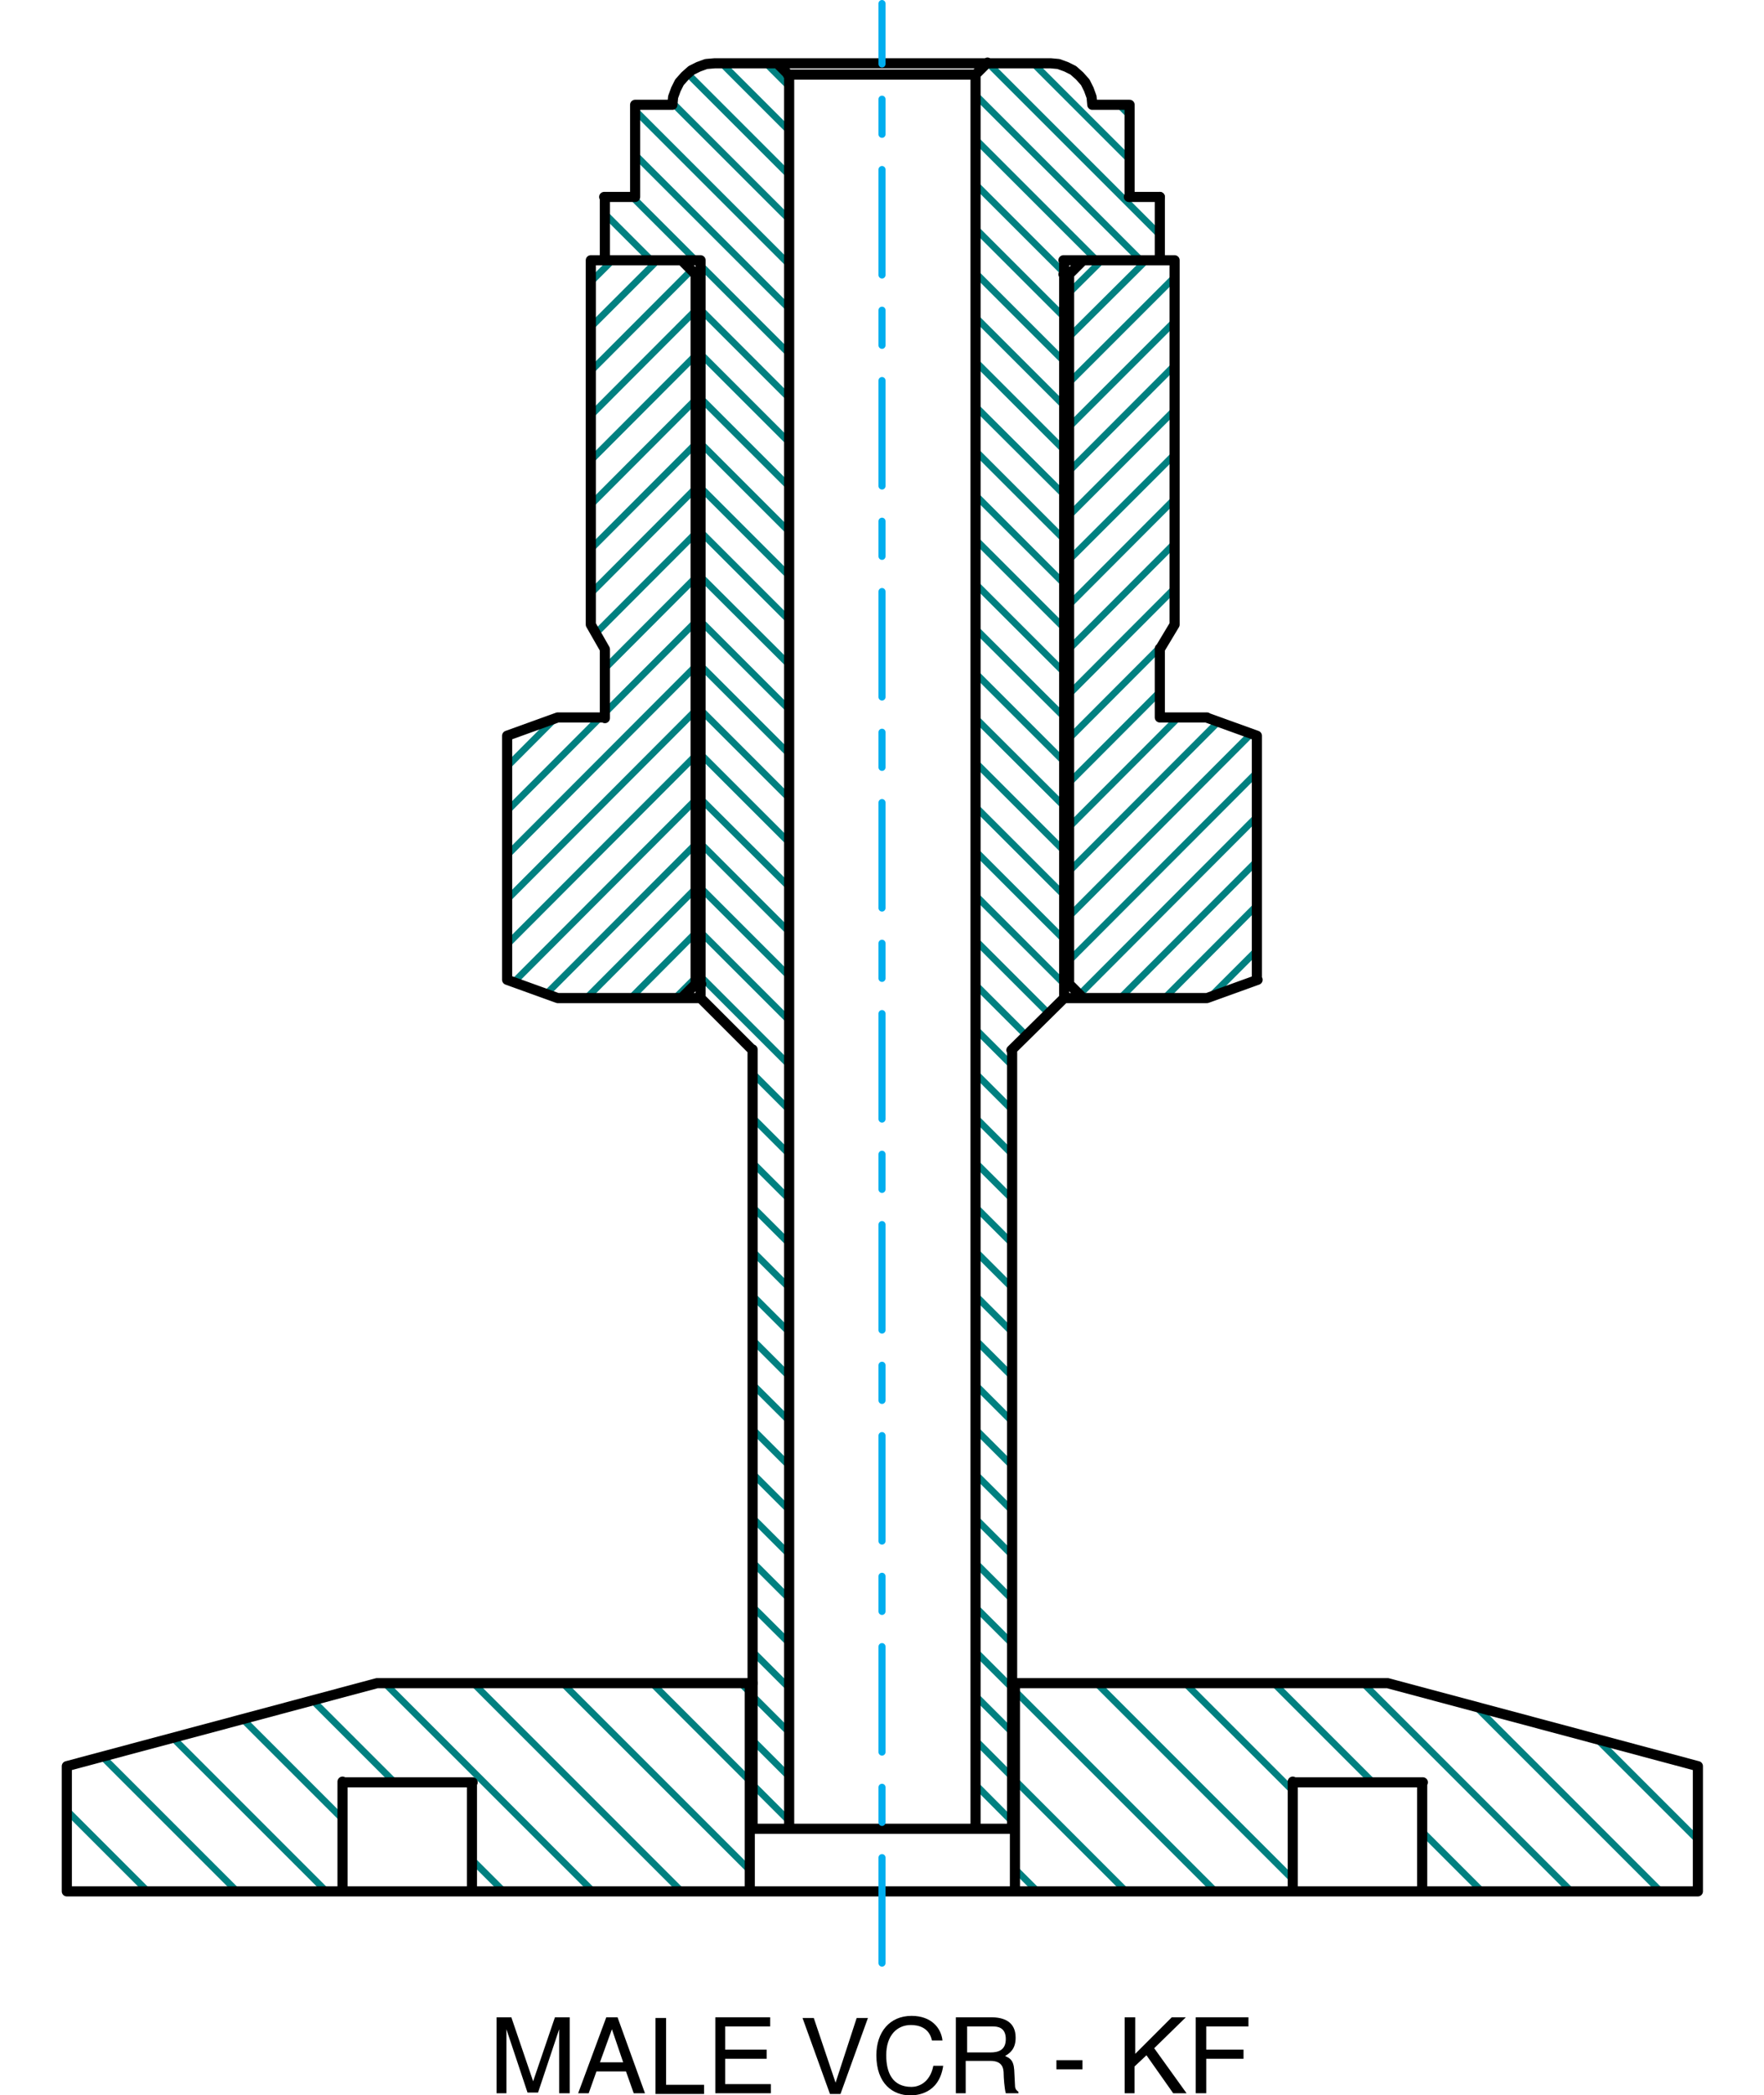 <?xml version="1.0" encoding="utf-8"?>
<!-- Generator: Adobe Illustrator 22.1.0, SVG Export Plug-In . SVG Version: 6.00 Build 0)  -->
<svg version="1.1" id="Layer_1" xmlns="http://www.w3.org/2000/svg" xmlns:xlink="http://www.w3.org/1999/xlink" x="0px" y="0px"
	 viewBox="0 0 250.8 297.9" style="enable-background:new 0 0 250.8 297.9;" xml:space="preserve">
<style type="text/css">
	
		.st0{clip-path:url(#SVGID_2_);fill:none;stroke:#008080;stroke-width:0.96;stroke-linecap:round;stroke-linejoin:round;stroke-miterlimit:10;}
	
		.st1{clip-path:url(#SVGID_4_);fill:none;stroke:#008080;stroke-width:0.96;stroke-linecap:round;stroke-linejoin:round;stroke-miterlimit:10;}
	
		.st2{clip-path:url(#SVGID_6_);fill:none;stroke:#008080;stroke-width:0.96;stroke-linecap:round;stroke-linejoin:round;stroke-miterlimit:10;}
	
		.st3{clip-path:url(#SVGID_8_);fill:none;stroke:#008080;stroke-width:0.96;stroke-linecap:round;stroke-linejoin:round;stroke-miterlimit:10;}
	
		.st4{clip-path:url(#SVGID_10_);fill:none;stroke:#008080;stroke-width:0.96;stroke-linecap:round;stroke-linejoin:round;stroke-miterlimit:10;}
	
		.st5{clip-path:url(#SVGID_12_);fill:none;stroke:#008080;stroke-width:0.96;stroke-linecap:round;stroke-linejoin:round;stroke-miterlimit:10;}
	
		.st6{clip-path:url(#SVGID_14_);fill:none;stroke:#008080;stroke-width:0.96;stroke-linecap:round;stroke-linejoin:round;stroke-miterlimit:10;}
	
		.st7{clip-path:url(#SVGID_16_);fill:none;stroke:#008080;stroke-width:0.96;stroke-linecap:round;stroke-linejoin:round;stroke-miterlimit:10;}
	
		.st8{clip-path:url(#SVGID_18_);fill:none;stroke:#008080;stroke-width:0.96;stroke-linecap:round;stroke-linejoin:round;stroke-miterlimit:10;}
	
		.st9{clip-path:url(#SVGID_20_);fill:none;stroke:#008080;stroke-width:0.96;stroke-linecap:round;stroke-linejoin:round;stroke-miterlimit:10;}
	
		.st10{clip-path:url(#SVGID_22_);fill:none;stroke:#008080;stroke-width:0.96;stroke-linecap:round;stroke-linejoin:round;stroke-miterlimit:10;}
	
		.st11{clip-path:url(#SVGID_24_);fill:none;stroke:#008080;stroke-width:0.96;stroke-linecap:round;stroke-linejoin:round;stroke-miterlimit:10;}
	
		.st12{clip-path:url(#SVGID_26_);fill:none;stroke:#008080;stroke-width:0.96;stroke-linecap:round;stroke-linejoin:round;stroke-miterlimit:10;}
	
		.st13{clip-path:url(#SVGID_28_);fill:none;stroke:#008080;stroke-width:0.96;stroke-linecap:round;stroke-linejoin:round;stroke-miterlimit:10;}
	
		.st14{clip-path:url(#SVGID_30_);fill:none;stroke:#008080;stroke-width:0.96;stroke-linecap:round;stroke-linejoin:round;stroke-miterlimit:10;}
	
		.st15{clip-path:url(#SVGID_32_);fill:none;stroke:#008080;stroke-width:0.96;stroke-linecap:round;stroke-linejoin:round;stroke-miterlimit:10;}
	
		.st16{clip-path:url(#SVGID_34_);fill:none;stroke:#008080;stroke-width:0.96;stroke-linecap:round;stroke-linejoin:round;stroke-miterlimit:10;}
	
		.st17{clip-path:url(#SVGID_36_);fill:none;stroke:#008080;stroke-width:0.96;stroke-linecap:round;stroke-linejoin:round;stroke-miterlimit:10;}
	
		.st18{clip-path:url(#SVGID_38_);fill:none;stroke:#008080;stroke-width:0.96;stroke-linecap:round;stroke-linejoin:round;stroke-miterlimit:10;}
	
		.st19{clip-path:url(#SVGID_40_);fill:none;stroke:#008080;stroke-width:0.96;stroke-linecap:round;stroke-linejoin:round;stroke-miterlimit:10;}
	
		.st20{clip-path:url(#SVGID_42_);fill:none;stroke:#008080;stroke-width:0.96;stroke-linecap:round;stroke-linejoin:round;stroke-miterlimit:10;}
	
		.st21{clip-path:url(#SVGID_44_);fill:none;stroke:#008080;stroke-width:0.96;stroke-linecap:round;stroke-linejoin:round;stroke-miterlimit:10;}
	
		.st22{clip-path:url(#SVGID_46_);fill:none;stroke:#008080;stroke-width:0.96;stroke-linecap:round;stroke-linejoin:round;stroke-miterlimit:10;}
	
		.st23{clip-path:url(#SVGID_48_);fill:none;stroke:#008080;stroke-width:0.96;stroke-linecap:round;stroke-linejoin:round;stroke-miterlimit:10;}
	
		.st24{clip-path:url(#SVGID_50_);fill:none;stroke:#008080;stroke-width:0.96;stroke-linecap:round;stroke-linejoin:round;stroke-miterlimit:10;}
	
		.st25{clip-path:url(#SVGID_52_);fill:none;stroke:#008080;stroke-width:0.96;stroke-linecap:round;stroke-linejoin:round;stroke-miterlimit:10;}
	
		.st26{clip-path:url(#SVGID_54_);fill:none;stroke:#008080;stroke-width:0.96;stroke-linecap:round;stroke-linejoin:round;stroke-miterlimit:10;}
	
		.st27{clip-path:url(#SVGID_56_);fill:none;stroke:#008080;stroke-width:0.96;stroke-linecap:round;stroke-linejoin:round;stroke-miterlimit:10;}
	
		.st28{clip-path:url(#SVGID_58_);fill:none;stroke:#008080;stroke-width:0.96;stroke-linecap:round;stroke-linejoin:round;stroke-miterlimit:10;}
	
		.st29{clip-path:url(#SVGID_60_);fill:none;stroke:#008080;stroke-width:0.96;stroke-linecap:round;stroke-linejoin:round;stroke-miterlimit:10;}
	
		.st30{clip-path:url(#SVGID_62_);fill:none;stroke:#008080;stroke-width:0.96;stroke-linecap:round;stroke-linejoin:round;stroke-miterlimit:10;}
	
		.st31{clip-path:url(#SVGID_64_);fill:none;stroke:#008080;stroke-width:0.96;stroke-linecap:round;stroke-linejoin:round;stroke-miterlimit:10;}
	
		.st32{clip-path:url(#SVGID_66_);fill:none;stroke:#008080;stroke-width:0.96;stroke-linecap:round;stroke-linejoin:round;stroke-miterlimit:10;}
	
		.st33{clip-path:url(#SVGID_68_);fill:none;stroke:#008080;stroke-width:0.96;stroke-linecap:round;stroke-linejoin:round;stroke-miterlimit:10;}
	
		.st34{clip-path:url(#SVGID_70_);fill:none;stroke:#008080;stroke-width:0.96;stroke-linecap:round;stroke-linejoin:round;stroke-miterlimit:10;}
	
		.st35{clip-path:url(#SVGID_72_);fill:none;stroke:#008080;stroke-width:0.96;stroke-linecap:round;stroke-linejoin:round;stroke-miterlimit:10;}
	
		.st36{clip-path:url(#SVGID_74_);fill:none;stroke:#008080;stroke-width:0.96;stroke-linecap:round;stroke-linejoin:round;stroke-miterlimit:10;}
	
		.st37{clip-path:url(#SVGID_76_);fill:none;stroke:#008080;stroke-width:0.96;stroke-linecap:round;stroke-linejoin:round;stroke-miterlimit:10;}
	
		.st38{clip-path:url(#SVGID_78_);fill:none;stroke:#008080;stroke-width:0.96;stroke-linecap:round;stroke-linejoin:round;stroke-miterlimit:10;}
	
		.st39{clip-path:url(#SVGID_80_);fill:none;stroke:#008080;stroke-width:0.96;stroke-linecap:round;stroke-linejoin:round;stroke-miterlimit:10;}
	
		.st40{clip-path:url(#SVGID_82_);fill:none;stroke:#008080;stroke-width:0.96;stroke-linecap:round;stroke-linejoin:round;stroke-miterlimit:10;}
	
		.st41{clip-path:url(#SVGID_84_);fill:none;stroke:#008080;stroke-width:0.96;stroke-linecap:round;stroke-linejoin:round;stroke-miterlimit:10;}
	
		.st42{clip-path:url(#SVGID_86_);fill:none;stroke:#008080;stroke-width:0.96;stroke-linecap:round;stroke-linejoin:round;stroke-miterlimit:10;}
	
		.st43{clip-path:url(#SVGID_88_);fill:none;stroke:#008080;stroke-width:0.96;stroke-linecap:round;stroke-linejoin:round;stroke-miterlimit:10;}
	
		.st44{clip-path:url(#SVGID_90_);fill:none;stroke:#008080;stroke-width:0.96;stroke-linecap:round;stroke-linejoin:round;stroke-miterlimit:10;}
	
		.st45{clip-path:url(#SVGID_92_);fill:none;stroke:#008080;stroke-width:0.96;stroke-linecap:round;stroke-linejoin:round;stroke-miterlimit:10;}
	
		.st46{clip-path:url(#SVGID_94_);fill:none;stroke:#008080;stroke-width:0.96;stroke-linecap:round;stroke-linejoin:round;stroke-miterlimit:10;}
	
		.st47{clip-path:url(#SVGID_96_);fill:none;stroke:#008080;stroke-width:0.96;stroke-linecap:round;stroke-linejoin:round;stroke-miterlimit:10;}
	
		.st48{clip-path:url(#SVGID_98_);fill:none;stroke:#008080;stroke-width:0.96;stroke-linecap:round;stroke-linejoin:round;stroke-miterlimit:10;}
	
		.st49{clip-path:url(#SVGID_100_);fill:none;stroke:#008080;stroke-width:0.96;stroke-linecap:round;stroke-linejoin:round;stroke-miterlimit:10;}
	
		.st50{clip-path:url(#SVGID_102_);fill:none;stroke:#008080;stroke-width:0.96;stroke-linecap:round;stroke-linejoin:round;stroke-miterlimit:10;}
	
		.st51{clip-path:url(#SVGID_104_);fill:none;stroke:#008080;stroke-width:0.96;stroke-linecap:round;stroke-linejoin:round;stroke-miterlimit:10;}
	
		.st52{clip-path:url(#SVGID_106_);fill:none;stroke:#008080;stroke-width:0.96;stroke-linecap:round;stroke-linejoin:round;stroke-miterlimit:10;}
	
		.st53{clip-path:url(#SVGID_108_);fill:none;stroke:#008080;stroke-width:0.96;stroke-linecap:round;stroke-linejoin:round;stroke-miterlimit:10;}
	
		.st54{clip-path:url(#SVGID_110_);fill:none;stroke:#008080;stroke-width:0.96;stroke-linecap:round;stroke-linejoin:round;stroke-miterlimit:10;}
	
		.st55{clip-path:url(#SVGID_112_);fill:none;stroke:#008080;stroke-width:0.96;stroke-linecap:round;stroke-linejoin:round;stroke-miterlimit:10;}
	
		.st56{clip-path:url(#SVGID_114_);fill:none;stroke:#008080;stroke-width:0.96;stroke-linecap:round;stroke-linejoin:round;stroke-miterlimit:10;}
	
		.st57{clip-path:url(#SVGID_116_);fill:none;stroke:#008080;stroke-width:0.96;stroke-linecap:round;stroke-linejoin:round;stroke-miterlimit:10;}
	
		.st58{clip-path:url(#SVGID_118_);fill:none;stroke:#008080;stroke-width:0.96;stroke-linecap:round;stroke-linejoin:round;stroke-miterlimit:10;}
	
		.st59{clip-path:url(#SVGID_120_);fill:none;stroke:#008080;stroke-width:0.96;stroke-linecap:round;stroke-linejoin:round;stroke-miterlimit:10;}
	
		.st60{clip-path:url(#SVGID_122_);fill:none;stroke:#008080;stroke-width:0.96;stroke-linecap:round;stroke-linejoin:round;stroke-miterlimit:10;}
	
		.st61{clip-path:url(#SVGID_124_);fill:none;stroke:#008080;stroke-width:0.96;stroke-linecap:round;stroke-linejoin:round;stroke-miterlimit:10;}
	
		.st62{clip-path:url(#SVGID_126_);fill:none;stroke:#008080;stroke-width:0.96;stroke-linecap:round;stroke-linejoin:round;stroke-miterlimit:10;}
	
		.st63{clip-path:url(#SVGID_128_);fill:none;stroke:#008080;stroke-width:0.96;stroke-linecap:round;stroke-linejoin:round;stroke-miterlimit:10;}
	
		.st64{clip-path:url(#SVGID_130_);fill:none;stroke:#008080;stroke-width:0.96;stroke-linecap:round;stroke-linejoin:round;stroke-miterlimit:10;}
	
		.st65{clip-path:url(#SVGID_132_);fill:none;stroke:#008080;stroke-width:0.96;stroke-linecap:round;stroke-linejoin:round;stroke-miterlimit:10;}
	
		.st66{clip-path:url(#SVGID_134_);fill:none;stroke:#008080;stroke-width:0.96;stroke-linecap:round;stroke-linejoin:round;stroke-miterlimit:10;}
	
		.st67{clip-path:url(#SVGID_136_);fill:none;stroke:#008080;stroke-width:0.96;stroke-linecap:round;stroke-linejoin:round;stroke-miterlimit:10;}
	.st68{fill:none;stroke:#000000;stroke-width:1.44;stroke-linecap:round;stroke-linejoin:round;stroke-miterlimit:10;}
	.st69{fill:none;stroke:#00AEEF;stroke-linecap:round;stroke-linejoin:round;stroke-miterlimit:10;stroke-dasharray:15,5,5,5;}
</style>
<g>
	<defs>
		<polyline id="SVGID_1_" points="84,37 84,88.9 84,88.9 84.1,88.9 84.1,89 84.1,89 84.1,89.2 84.2,89.2 84.2,89.2 84.2,89.3 
			84.3,89.3 84.3,89.5 84.4,89.5 84.4,89.5 84.4,89.6 84.5,89.6 84.5,89.8 84.5,89.8 84.5,89.9 84.6,89.9 84.7,89.9 84.7,90.1 
			84.7,90.1 84.7,90.2 84.8,90.2 84.8,90.2 84.8,90.4 84.9,90.4 84.9,90.5 85,90.5 85,90.6 85,90.6 85.1,90.6 85.1,90.8 85.1,90.8 
			85.1,90.9 85.2,90.9 85.3,90.9 85.3,91.1 85.3,91.1 85.3,91.2 85.4,91.2 85.4,91.2 85.4,91.4 85.5,91.4 85.5,91.5 85.6,91.5 
			85.6,91.6 85.6,91.6 85.7,91.7 85.7,91.8 85.7,91.8 85.7,91.9 85.8,91.9 85.9,92 85.9,92.1 85.9,92.1 85.9,92.2 86,92.2 86,102 
			79.3,102 79.2,102.1 78.6,102.3 78.5,102.3 77.8,102.6 77.7,102.6 77,102.9 76.9,102.9 76.1,103.2 76,103.2 75.5,103.4 
			75.4,103.5 74.6,103.7 74.5,103.8 73.8,104 73.7,104.1 73,104.3 72.9,104.4 72.1,104.6 72.1,139.4 72.3,139.4 72.9,139.5 
			73,139.6 73.7,139.8 73.8,139.9 74.5,140.1 74.6,140.2 75.4,140.4 75.5,140.5 76,140.7 76.1,140.7 76.9,141 77,141 77.7,141.3 
			77.8,141.3 78.5,141.6 78.6,141.6 79.2,141.8 96.9,141.9 96.9,141.8 98.8,140 98.9,39 96.9,37 		"/>
	</defs>
	<clipPath id="SVGID_2_">
		<use xlink:href="#SVGID_1_"  style="overflow:visible;"/>
	</clipPath>
	<path class="st0" d="M85.3,32.5L67.6,50.2 M91.6,32.5l-24.1,24 M98,32.5L67.6,62.9 M67.6,69.2l35.7-35.8"/>
</g>
<g>
	<defs>
		<rect id="SVGID_3_" x="84" y="39.4" width="14.9" height="36.4"/>
	</defs>
	<clipPath id="SVGID_4_">
		<use xlink:href="#SVGID_3_"  style="overflow:visible;"/>
	</clipPath>
	<line class="st1" x1="67.6" y1="75.5" x2="103.3" y2="39.7"/>
</g>
<g>
	<defs>
		<rect id="SVGID_5_" x="84" y="45.8" width="14.9" height="36.4"/>
	</defs>
	<clipPath id="SVGID_6_">
		<use xlink:href="#SVGID_5_"  style="overflow:visible;"/>
	</clipPath>
	<line class="st2" x1="67.6" y1="81.9" x2="103.3" y2="46.1"/>
</g>
<g>
	<defs>
		<rect id="SVGID_7_" x="84" y="52.1" width="14.9" height="36.4"/>
	</defs>
	<clipPath id="SVGID_8_">
		<use xlink:href="#SVGID_7_"  style="overflow:visible;"/>
	</clipPath>
	<line class="st3" x1="67.6" y1="88.2" x2="103.3" y2="52.4"/>
</g>
<g>
	<defs>
		<polyline id="SVGID_9_" points="84,37 84,88.9 84,88.9 84.1,88.9 84.1,89 84.1,89 84.1,89.2 84.2,89.2 84.2,89.2 84.2,89.3 
			84.3,89.3 84.3,89.5 84.4,89.5 84.4,89.5 84.4,89.6 84.5,89.6 84.5,89.8 84.5,89.8 84.5,89.9 84.6,89.9 84.7,89.9 84.7,90.1 
			84.7,90.1 84.7,90.2 84.8,90.2 84.8,90.2 84.8,90.4 84.9,90.4 84.9,90.5 85,90.5 85,90.6 85,90.6 85.1,90.6 85.1,90.8 85.1,90.8 
			85.1,90.9 85.2,90.9 85.3,90.9 85.3,91.1 85.3,91.1 85.3,91.2 85.4,91.2 85.4,91.2 85.4,91.4 85.5,91.4 85.5,91.5 85.6,91.5 
			85.6,91.6 85.6,91.6 85.7,91.7 85.7,91.8 85.7,91.8 85.7,91.9 85.8,91.9 85.9,92 85.9,92.1 85.9,92.1 85.9,92.2 86,92.2 86,102 
			79.3,102 79.2,102.1 78.6,102.3 78.5,102.3 77.8,102.6 77.7,102.6 77,102.9 76.9,102.9 76.1,103.2 76,103.2 75.5,103.4 
			75.4,103.5 74.6,103.7 74.5,103.8 73.8,104 73.7,104.1 73,104.3 72.9,104.4 72.1,104.6 72.1,139.4 72.3,139.4 72.9,139.5 
			73,139.6 73.7,139.8 73.8,139.9 74.5,140.1 74.6,140.2 75.4,140.4 75.5,140.5 76,140.7 76.1,140.7 76.9,141 77,141 77.7,141.3 
			77.8,141.3 78.5,141.6 78.6,141.6 79.2,141.8 96.9,141.9 96.9,141.8 98.8,140 98.9,39 96.9,37 		"/>
	</defs>
	<clipPath id="SVGID_10_">
		<use xlink:href="#SVGID_9_"  style="overflow:visible;"/>
	</clipPath>
	<path class="st4" d="M67.6,94.5l35.7-35.8 M67.6,100.8l35.7-35.8 M67.6,107.2l35.7-35.8 M67.6,113.5l35.7-35.8 M67.6,119.8
		L103.3,84 M67.6,126.1l35.7-35.8 M67.6,132.4l35.7-35.8 M67.6,138.8l35.7-35.8 M67.6,145.1l35.7-35.8 M72.7,146.3l30.6-30.7
		 M79,146.3l24.3-24.4 M85.3,146.3l18-18.1 M91.6,146.3l11.7-11.7 M98,146.3l5.3-5.4"/>
</g>
<g>
	<defs>
		<polyline id="SVGID_11_" points="154,37 152,39 152,140 152.1,140 153.9,141.8 171.8,141.9 171.8,141.8 172.3,141.6 172.4,141.6 
			173.1,141.3 173.3,141.3 174,141 174.1,141 174.8,140.7 174.9,140.7 175.5,140.5 175.6,140.4 176.3,140.2 176.4,140.1 
			177.1,139.9 177.3,139.8 178,139.6 178.1,139.5 178.6,139.4 178.7,139.4 178.7,104.6 178.6,104.5 178.1,104.4 178,104.3 
			177.3,104.1 177.1,104 176.4,103.8 176.3,103.7 175.6,103.5 175.5,103.4 174.9,103.2 174.8,103.2 174.1,102.9 174,102.9 
			173.3,102.6 173.1,102.6 172.4,102.3 172.3,102.3 171.6,102 164.9,102 164.9,92.3 165,92.2 165,92.1 165.1,92 165.2,91.8 
			165.3,91.7 165.4,91.5 165.5,91.4 165.6,91.2 165.6,91.1 165.8,90.9 165.8,90.8 165.9,90.6 166,90.5 166.1,90.3 166.2,90.2 
			166.3,90 166.3,89.9 166.5,89.7 166.5,89.6 166.6,89.4 166.7,89.3 166.8,89.1 166.9,89 166.9,88.9 167,37 		"/>
	</defs>
	<clipPath id="SVGID_12_">
		<use xlink:href="#SVGID_11_"  style="overflow:visible;"/>
	</clipPath>
	<path class="st5" d="M154.9,32.5l-7.5,7.4 M161.2,32.5l-13.8,13.7 M167.5,32.5l-20.1,20 M173.9,32.5l-26.4,26.4 M180.2,32.5
		l-32.7,32.7 M147.5,71.5l35.7-35.8"/>
</g>
<g>
	<defs>
		<rect id="SVGID_13_" x="152" y="41.8" width="15" height="36.4"/>
	</defs>
	<clipPath id="SVGID_14_">
		<use xlink:href="#SVGID_13_"  style="overflow:visible;"/>
	</clipPath>
	<line class="st6" x1="147.5" y1="77.8" x2="183.2" y2="42.1"/>
</g>
<g>
	<defs>
		<rect id="SVGID_15_" x="152" y="48.1" width="15" height="36.4"/>
	</defs>
	<clipPath id="SVGID_16_">
		<use xlink:href="#SVGID_15_"  style="overflow:visible;"/>
	</clipPath>
	<line class="st7" x1="147.5" y1="84.1" x2="183.2" y2="48.4"/>
</g>
<g>
	<defs>
		<polyline id="SVGID_17_" points="154,37 152,39 152,140 152.1,140 153.9,141.8 171.8,141.9 171.8,141.8 172.3,141.6 172.4,141.6 
			173.1,141.3 173.3,141.3 174,141 174.1,141 174.8,140.7 174.9,140.7 175.5,140.5 175.6,140.4 176.3,140.2 176.4,140.1 
			177.1,139.9 177.3,139.8 178,139.6 178.1,139.5 178.6,139.4 178.7,139.4 178.7,104.6 178.6,104.5 178.1,104.4 178,104.3 
			177.3,104.1 177.1,104 176.4,103.8 176.3,103.7 175.6,103.5 175.5,103.4 174.9,103.2 174.8,103.2 174.1,102.9 174,102.9 
			173.3,102.6 173.1,102.6 172.4,102.3 172.3,102.3 171.6,102 164.9,102 164.9,92.3 165,92.2 165,92.1 165.1,92 165.2,91.8 
			165.3,91.7 165.4,91.5 165.5,91.4 165.6,91.2 165.6,91.1 165.8,90.9 165.8,90.8 165.9,90.6 166,90.5 166.1,90.3 166.2,90.2 
			166.3,90 166.3,89.9 166.5,89.7 166.5,89.6 166.6,89.4 166.7,89.3 166.8,89.1 166.9,89 166.9,88.9 167,37 		"/>
	</defs>
	<clipPath id="SVGID_18_">
		<use xlink:href="#SVGID_17_"  style="overflow:visible;"/>
	</clipPath>
	<path class="st8" d="M147.5,90.5l35.7-35.8 M147.5,96.8l35.7-35.8 M147.5,103.2l35.7-35.8 M147.5,109.5l35.7-35.8 M147.5,115.8
		L183.2,80 M147.5,122.1l35.7-35.8 M147.5,128.4l35.7-35.8 M147.5,134.8L183.2,99 M147.5,141.1l35.7-35.8 M148.6,146.3l34.6-34.7
		 M154.9,146.3l28.3-28.4 M161.2,146.3l22-22.1 M167.5,146.3l15.7-15.7 M173.9,146.3l9.4-9.4"/>
</g>
<g>
	<defs>
		<polyline id="SVGID_19_" points="101.6,9 100.4,9.1 99.5,9.4 99.3,9.4 99.2,9.5 98.3,10 97.9,10.3 97.8,10.4 97.5,10.7 97.4,10.8 
			97.3,10.9 97,11.2 96.9,11.3 96.6,11.6 96.1,12.6 96.1,12.7 96,12.9 95.7,13.8 95.6,14.4 95.6,14.9 90.3,14.9 90.3,28 86,28 
			86,37 99.6,37 99.6,141.9 99.7,141.9 107,149.3 107,260 112.2,260 112.2,10.6 110.5,9 		"/>
	</defs>
	<clipPath id="SVGID_20_">
		<use xlink:href="#SVGID_19_"  style="overflow:visible;"/>
	</clipPath>
	<path class="st9" d="M110.7,4.4l6,6 M104.3,4.4l12.3,12.3 M98,4.4L116.6,23 M91.7,4.4l24.9,24.9 M85.4,4.4l31.2,31.2 M81.4,6.8
		L116.6,42 M81.4,13.1l35.2,35.2 M81.4,19.5l35.2,35.2 M81.4,25.8L116.6,61 M81.4,32.1l35.2,35.2"/>
</g>
<g>
	<defs>
		<rect id="SVGID_21_" x="99.6" y="38.1" width="12.5" height="35.8"/>
	</defs>
	<clipPath id="SVGID_22_">
		<use xlink:href="#SVGID_21_"  style="overflow:visible;"/>
	</clipPath>
	<line class="st10" x1="81.4" y1="38.4" x2="116.6" y2="73.6"/>
</g>
<g>
	<defs>
		<rect id="SVGID_23_" x="99.6" y="44.5" width="12.5" height="35.8"/>
	</defs>
	<clipPath id="SVGID_24_">
		<use xlink:href="#SVGID_23_"  style="overflow:visible;"/>
	</clipPath>
	<line class="st11" x1="81.4" y1="44.8" x2="116.6" y2="80"/>
</g>
<g>
	<defs>
		<rect id="SVGID_25_" x="99.6" y="50.8" width="12.5" height="35.8"/>
	</defs>
	<clipPath id="SVGID_26_">
		<use xlink:href="#SVGID_25_"  style="overflow:visible;"/>
	</clipPath>
	<line class="st12" x1="81.4" y1="51.1" x2="116.6" y2="86.3"/>
</g>
<g>
	<defs>
		<rect id="SVGID_27_" x="99.6" y="57.1" width="12.5" height="35.8"/>
	</defs>
	<clipPath id="SVGID_28_">
		<use xlink:href="#SVGID_27_"  style="overflow:visible;"/>
	</clipPath>
	<line class="st13" x1="81.4" y1="57.4" x2="116.6" y2="92.6"/>
</g>
<g>
	<defs>
		<rect id="SVGID_29_" x="99.6" y="63.5" width="12.5" height="35.8"/>
	</defs>
	<clipPath id="SVGID_30_">
		<use xlink:href="#SVGID_29_"  style="overflow:visible;"/>
	</clipPath>
	<line class="st14" x1="81.4" y1="63.8" x2="116.6" y2="98.9"/>
</g>
<g>
	<defs>
		<rect id="SVGID_31_" x="99.6" y="69.8" width="12.5" height="35.8"/>
	</defs>
	<clipPath id="SVGID_32_">
		<use xlink:href="#SVGID_31_"  style="overflow:visible;"/>
	</clipPath>
	<line class="st15" x1="81.4" y1="70.1" x2="116.6" y2="105.3"/>
</g>
<g>
	<defs>
		<rect id="SVGID_33_" x="99.6" y="76.1" width="12.5" height="35.8"/>
	</defs>
	<clipPath id="SVGID_34_">
		<use xlink:href="#SVGID_33_"  style="overflow:visible;"/>
	</clipPath>
	<line class="st16" x1="81.4" y1="76.4" x2="116.6" y2="111.6"/>
</g>
<g>
	<defs>
		<rect id="SVGID_35_" x="99.6" y="82.4" width="12.5" height="35.8"/>
	</defs>
	<clipPath id="SVGID_36_">
		<use xlink:href="#SVGID_35_"  style="overflow:visible;"/>
	</clipPath>
	<line class="st17" x1="81.4" y1="82.7" x2="116.6" y2="117.9"/>
</g>
<g>
	<defs>
		<rect id="SVGID_37_" x="99.6" y="88.7" width="12.5" height="35.8"/>
	</defs>
	<clipPath id="SVGID_38_">
		<use xlink:href="#SVGID_37_"  style="overflow:visible;"/>
	</clipPath>
	<line class="st18" x1="81.4" y1="89" x2="116.6" y2="124.2"/>
</g>
<g>
	<defs>
		<rect id="SVGID_39_" x="99.6" y="95.1" width="12.5" height="35.8"/>
	</defs>
	<clipPath id="SVGID_40_">
		<use xlink:href="#SVGID_39_"  style="overflow:visible;"/>
	</clipPath>
	<line class="st19" x1="81.4" y1="95.4" x2="116.6" y2="130.5"/>
</g>
<g>
	<defs>
		<rect id="SVGID_41_" x="99.6" y="101.4" width="12.5" height="35.8"/>
	</defs>
	<clipPath id="SVGID_42_">
		<use xlink:href="#SVGID_41_"  style="overflow:visible;"/>
	</clipPath>
	<line class="st20" x1="81.4" y1="101.7" x2="116.6" y2="136.9"/>
</g>
<g>
	<defs>
		<polyline id="SVGID_43_" points="101.6,9 100.4,9.1 99.5,9.4 99.3,9.4 99.2,9.5 98.3,10 97.9,10.3 97.8,10.4 97.5,10.7 97.4,10.8 
			97.3,10.9 97,11.2 96.9,11.3 96.6,11.6 96.1,12.6 96.1,12.7 96,12.9 95.7,13.8 95.6,14.4 95.6,14.9 90.3,14.9 90.3,28 86,28 
			86,37 99.6,37 99.6,141.9 99.7,141.9 107,149.3 107,260 112.2,260 112.2,10.6 110.5,9 		"/>
	</defs>
	<clipPath id="SVGID_44_">
		<use xlink:href="#SVGID_43_"  style="overflow:visible;"/>
	</clipPath>
	<path class="st21" d="M81.4,108l35.2,35.2 M81.4,114.3l35.2,35.2 M81.4,120.6l35.2,35.2 M81.4,127l35.2,35.2 M81.4,133.3l35.2,35.2
		 M81.4,139.7l35.2,35.2 M81.4,146l35.2,35.2"/>
</g>
<g>
	<defs>
		<rect id="SVGID_45_" x="107" y="152" width="5.1" height="35.8"/>
	</defs>
	<clipPath id="SVGID_46_">
		<use xlink:href="#SVGID_45_"  style="overflow:visible;"/>
	</clipPath>
	<line class="st22" x1="81.4" y1="152.3" x2="116.6" y2="187.5"/>
</g>
<g>
	<defs>
		<rect id="SVGID_47_" x="107" y="158.3" width="5.1" height="35.8"/>
	</defs>
	<clipPath id="SVGID_48_">
		<use xlink:href="#SVGID_47_"  style="overflow:visible;"/>
	</clipPath>
	<line class="st23" x1="81.4" y1="158.6" x2="116.6" y2="193.8"/>
</g>
<g>
	<defs>
		<rect id="SVGID_49_" x="107" y="164.6" width="5.1" height="35.8"/>
	</defs>
	<clipPath id="SVGID_50_">
		<use xlink:href="#SVGID_49_"  style="overflow:visible;"/>
	</clipPath>
	<line class="st24" x1="81.4" y1="164.9" x2="116.6" y2="200.1"/>
</g>
<g>
	<defs>
		<rect id="SVGID_51_" x="107" y="171" width="5.1" height="35.8"/>
	</defs>
	<clipPath id="SVGID_52_">
		<use xlink:href="#SVGID_51_"  style="overflow:visible;"/>
	</clipPath>
	<line class="st25" x1="81.4" y1="171.3" x2="116.6" y2="206.4"/>
</g>
<g>
	<defs>
		<rect id="SVGID_53_" x="107" y="177.3" width="5.1" height="35.8"/>
	</defs>
	<clipPath id="SVGID_54_">
		<use xlink:href="#SVGID_53_"  style="overflow:visible;"/>
	</clipPath>
	<line class="st26" x1="81.4" y1="177.6" x2="116.6" y2="212.8"/>
</g>
<g>
	<defs>
		<rect id="SVGID_55_" x="107" y="183.6" width="5.1" height="35.8"/>
	</defs>
	<clipPath id="SVGID_56_">
		<use xlink:href="#SVGID_55_"  style="overflow:visible;"/>
	</clipPath>
	<line class="st27" x1="81.4" y1="183.9" x2="116.6" y2="219.1"/>
</g>
<g>
	<defs>
		<rect id="SVGID_57_" x="107" y="189.9" width="5.1" height="35.8"/>
	</defs>
	<clipPath id="SVGID_58_">
		<use xlink:href="#SVGID_57_"  style="overflow:visible;"/>
	</clipPath>
	<line class="st28" x1="81.4" y1="190.2" x2="116.6" y2="225.4"/>
</g>
<g>
	<defs>
		<rect id="SVGID_59_" x="107" y="196.2" width="5.1" height="35.8"/>
	</defs>
	<clipPath id="SVGID_60_">
		<use xlink:href="#SVGID_59_"  style="overflow:visible;"/>
	</clipPath>
	<line class="st29" x1="81.4" y1="196.5" x2="116.6" y2="231.7"/>
</g>
<g>
	<defs>
		<rect id="SVGID_61_" x="107" y="202.6" width="5.1" height="35.8"/>
	</defs>
	<clipPath id="SVGID_62_">
		<use xlink:href="#SVGID_61_"  style="overflow:visible;"/>
	</clipPath>
	<line class="st30" x1="81.4" y1="202.9" x2="116.6" y2="238"/>
</g>
<g>
	<defs>
		<rect id="SVGID_63_" x="107" y="208.9" width="5.1" height="35.8"/>
	</defs>
	<clipPath id="SVGID_64_">
		<use xlink:href="#SVGID_63_"  style="overflow:visible;"/>
	</clipPath>
	<line class="st31" x1="81.4" y1="209.2" x2="116.6" y2="244.4"/>
</g>
<g>
	<defs>
		<rect id="SVGID_65_" x="107" y="215.2" width="5.1" height="35.8"/>
	</defs>
	<clipPath id="SVGID_66_">
		<use xlink:href="#SVGID_65_"  style="overflow:visible;"/>
	</clipPath>
	<line class="st32" x1="81.4" y1="215.5" x2="116.6" y2="250.7"/>
</g>
<g>
	<defs>
		<rect id="SVGID_67_" x="107" y="221.5" width="5.1" height="35.8"/>
	</defs>
	<clipPath id="SVGID_68_">
		<use xlink:href="#SVGID_67_"  style="overflow:visible;"/>
	</clipPath>
	<line class="st33" x1="81.4" y1="221.8" x2="116.6" y2="257"/>
</g>
<g>
	<defs>
		<rect id="SVGID_69_" x="107" y="227.8" width="5.1" height="32.2"/>
	</defs>
	<clipPath id="SVGID_70_">
		<use xlink:href="#SVGID_69_"  style="overflow:visible;"/>
	</clipPath>
	<line class="st34" x1="81.4" y1="228.1" x2="116.6" y2="263.3"/>
</g>
<g>
	<defs>
		<rect id="SVGID_71_" x="107" y="234.2" width="4.8" height="25.9"/>
	</defs>
	<clipPath id="SVGID_72_">
		<use xlink:href="#SVGID_71_"  style="overflow:visible;"/>
	</clipPath>
	<line class="st35" x1="111.4" y1="264.5" x2="81.4" y2="234.5"/>
</g>
<g>
	<defs>
		<polyline id="SVGID_73_" points="140.4,9 138.7,10.6 138.7,260 143.9,260 143.9,149.3 151.3,141.9 151.3,37 164.9,37 164.9,28 
			160.6,28 160.6,14.9 155.3,14.9 155.3,14.4 155.3,14.4 155.3,13.9 155.2,13.9 155.2,13.6 155.1,13.6 155.1,13.4 155.1,13.4 
			155.1,13.3 155,13.3 155,13.1 155,13.1 155,12.9 154.9,12.9 154.9,12.7 154.8,12.7 154.8,12.6 154.8,12.6 154.8,12.5 154.7,12.5 
			154.7,12.4 154.7,12.4 154.7,12.2 154.6,12.2 154.6,12.1 154.5,12.1 154.5,12 154.5,12 154.5,11.9 154.4,11.9 154.4,11.8 
			154.4,11.7 154.3,11.7 154.3,11.6 154,11.3 153.9,11.3 153.9,11.2 153.2,10.4 153.1,10.3 152.8,10 152.6,10 152.6,9.9 151.6,9.4 
			150.7,9.1 150.5,9.1 150,9 149.4,9 		"/>
	</defs>
	<clipPath id="SVGID_74_">
		<use xlink:href="#SVGID_73_"  style="overflow:visible;"/>
	</clipPath>
	<path class="st36" d="M155,4.4l14.4,14.4 M148.6,4.4l20.7,20.7 M142.3,4.4l27.1,27.1 M135.9,4.4l33.4,33.4 M134.2,9l35.2,35.2
		 M134.2,15.3l35.2,35.2 M134.2,21.7l35.2,35.2 M134.2,28l35.2,35.2 M134.2,34.3l35.2,35.2"/>
</g>
<g>
	<defs>
		<rect id="SVGID_75_" x="138.7" y="40.3" width="12.6" height="35.8"/>
	</defs>
	<clipPath id="SVGID_76_">
		<use xlink:href="#SVGID_75_"  style="overflow:visible;"/>
	</clipPath>
	<line class="st37" x1="134.2" y1="40.6" x2="169.4" y2="75.8"/>
</g>
<g>
	<defs>
		<rect id="SVGID_77_" x="138.7" y="46.6" width="12.6" height="35.8"/>
	</defs>
	<clipPath id="SVGID_78_">
		<use xlink:href="#SVGID_77_"  style="overflow:visible;"/>
	</clipPath>
	<line class="st38" x1="134.2" y1="46.9" x2="169.4" y2="82.1"/>
</g>
<g>
	<defs>
		<rect id="SVGID_79_" x="138.7" y="53" width="12.6" height="35.8"/>
	</defs>
	<clipPath id="SVGID_80_">
		<use xlink:href="#SVGID_79_"  style="overflow:visible;"/>
	</clipPath>
	<line class="st39" x1="134.2" y1="53.3" x2="169.4" y2="88.4"/>
</g>
<g>
	<defs>
		<rect id="SVGID_81_" x="138.7" y="59.3" width="12.6" height="35.8"/>
	</defs>
	<clipPath id="SVGID_82_">
		<use xlink:href="#SVGID_81_"  style="overflow:visible;"/>
	</clipPath>
	<line class="st40" x1="134.2" y1="59.6" x2="169.4" y2="94.8"/>
</g>
<g>
	<defs>
		<rect id="SVGID_83_" x="138.7" y="65.6" width="12.6" height="35.8"/>
	</defs>
	<clipPath id="SVGID_84_">
		<use xlink:href="#SVGID_83_"  style="overflow:visible;"/>
	</clipPath>
	<line class="st41" x1="134.2" y1="65.9" x2="169.4" y2="101.1"/>
</g>
<g>
	<defs>
		<rect id="SVGID_85_" x="138.7" y="71.9" width="12.6" height="35.8"/>
	</defs>
	<clipPath id="SVGID_86_">
		<use xlink:href="#SVGID_85_"  style="overflow:visible;"/>
	</clipPath>
	<line class="st42" x1="134.2" y1="72.2" x2="169.4" y2="107.4"/>
</g>
<g>
	<defs>
		<rect id="SVGID_87_" x="138.7" y="78.2" width="12.6" height="35.8"/>
	</defs>
	<clipPath id="SVGID_88_">
		<use xlink:href="#SVGID_87_"  style="overflow:visible;"/>
	</clipPath>
	<line class="st43" x1="134.2" y1="78.5" x2="169.4" y2="113.7"/>
</g>
<g>
	<defs>
		<rect id="SVGID_89_" x="138.7" y="84.6" width="12.6" height="35.8"/>
	</defs>
	<clipPath id="SVGID_90_">
		<use xlink:href="#SVGID_89_"  style="overflow:visible;"/>
	</clipPath>
	<line class="st44" x1="134.2" y1="84.9" x2="169.4" y2="120"/>
</g>
<g>
	<defs>
		<rect id="SVGID_91_" x="138.7" y="90.9" width="12.6" height="35.8"/>
	</defs>
	<clipPath id="SVGID_92_">
		<use xlink:href="#SVGID_91_"  style="overflow:visible;"/>
	</clipPath>
	<line class="st45" x1="134.2" y1="91.2" x2="169.4" y2="126.4"/>
</g>
<g>
	<defs>
		<rect id="SVGID_93_" x="138.7" y="97.3" width="12.6" height="35.8"/>
	</defs>
	<clipPath id="SVGID_94_">
		<use xlink:href="#SVGID_93_"  style="overflow:visible;"/>
	</clipPath>
	<line class="st46" x1="134.2" y1="97.6" x2="169.4" y2="132.7"/>
</g>
<g>
	<defs>
		<rect id="SVGID_95_" x="138.7" y="103.6" width="12.6" height="35.8"/>
	</defs>
	<clipPath id="SVGID_96_">
		<use xlink:href="#SVGID_95_"  style="overflow:visible;"/>
	</clipPath>
	<line class="st47" x1="134.2" y1="103.9" x2="169.4" y2="139.1"/>
</g>
<g>
	<defs>
		<polyline id="SVGID_97_" points="140.4,9 138.7,10.6 138.7,260 143.9,260 143.9,149.3 151.3,141.9 151.3,37 164.9,37 164.9,28 
			160.6,28 160.6,14.9 155.3,14.9 155.3,14.4 155.3,14.4 155.3,13.9 155.2,13.9 155.2,13.6 155.1,13.6 155.1,13.4 155.1,13.4 
			155.1,13.3 155,13.3 155,13.1 155,13.1 155,12.9 154.9,12.9 154.9,12.7 154.8,12.7 154.8,12.6 154.8,12.6 154.8,12.5 154.7,12.5 
			154.7,12.4 154.7,12.4 154.7,12.2 154.6,12.2 154.6,12.1 154.5,12.1 154.5,12 154.5,12 154.5,11.9 154.4,11.9 154.4,11.8 
			154.4,11.7 154.3,11.7 154.3,11.6 154,11.3 153.9,11.3 153.9,11.2 153.2,10.4 153.1,10.3 152.8,10 152.6,10 152.6,9.9 151.6,9.4 
			150.7,9.1 150.5,9.1 150,9 149.4,9 		"/>
	</defs>
	<clipPath id="SVGID_98_">
		<use xlink:href="#SVGID_97_"  style="overflow:visible;"/>
	</clipPath>
	<path class="st48" d="M134.2,110.2l35.2,35.2 M134.2,116.5l35.2,35.2 M134.2,122.8l35.2,35.2 M134.2,129.2l35.2,35.2 M134.2,135.5
		l35.2,35.2 M134.2,141.8l35.2,35.2 M134.2,148.1l35.2,35.2"/>
</g>
<g>
	<defs>
		<rect id="SVGID_99_" x="138.7" y="154.1" width="5.2" height="35.8"/>
	</defs>
	<clipPath id="SVGID_100_">
		<use xlink:href="#SVGID_99_"  style="overflow:visible;"/>
	</clipPath>
	<line class="st49" x1="134.2" y1="154.4" x2="169.4" y2="189.6"/>
</g>
<g>
	<defs>
		<rect id="SVGID_101_" x="138.7" y="160.5" width="5.2" height="35.8"/>
	</defs>
	<clipPath id="SVGID_102_">
		<use xlink:href="#SVGID_101_"  style="overflow:visible;"/>
	</clipPath>
	<line class="st50" x1="134.2" y1="160.8" x2="169.4" y2="195.9"/>
</g>
<g>
	<defs>
		<rect id="SVGID_103_" x="138.7" y="166.8" width="5.2" height="35.8"/>
	</defs>
	<clipPath id="SVGID_104_">
		<use xlink:href="#SVGID_103_"  style="overflow:visible;"/>
	</clipPath>
	<line class="st51" x1="134.2" y1="167.1" x2="169.4" y2="202.3"/>
</g>
<g>
	<defs>
		<rect id="SVGID_105_" x="138.7" y="173.1" width="5.2" height="35.8"/>
	</defs>
	<clipPath id="SVGID_106_">
		<use xlink:href="#SVGID_105_"  style="overflow:visible;"/>
	</clipPath>
	<line class="st52" x1="134.2" y1="173.4" x2="169.4" y2="208.6"/>
</g>
<g>
	<defs>
		<rect id="SVGID_107_" x="138.7" y="179.4" width="5.2" height="35.8"/>
	</defs>
	<clipPath id="SVGID_108_">
		<use xlink:href="#SVGID_107_"  style="overflow:visible;"/>
	</clipPath>
	<line class="st53" x1="134.2" y1="179.7" x2="169.4" y2="214.9"/>
</g>
<g>
	<defs>
		<rect id="SVGID_109_" x="138.7" y="185.7" width="5.2" height="35.8"/>
	</defs>
	<clipPath id="SVGID_110_">
		<use xlink:href="#SVGID_109_"  style="overflow:visible;"/>
	</clipPath>
	<line class="st54" x1="134.2" y1="186" x2="169.4" y2="221.2"/>
</g>
<g>
	<defs>
		<rect id="SVGID_111_" x="138.7" y="192.1" width="5.2" height="35.8"/>
	</defs>
	<clipPath id="SVGID_112_">
		<use xlink:href="#SVGID_111_"  style="overflow:visible;"/>
	</clipPath>
	<line class="st55" x1="134.2" y1="192.4" x2="169.4" y2="227.6"/>
</g>
<g>
	<defs>
		<rect id="SVGID_113_" x="138.7" y="198.4" width="5.2" height="35.8"/>
	</defs>
	<clipPath id="SVGID_114_">
		<use xlink:href="#SVGID_113_"  style="overflow:visible;"/>
	</clipPath>
	<line class="st56" x1="134.2" y1="198.7" x2="169.4" y2="233.9"/>
</g>
<g>
	<defs>
		<rect id="SVGID_115_" x="138.7" y="204.8" width="5.2" height="35.8"/>
	</defs>
	<clipPath id="SVGID_116_">
		<use xlink:href="#SVGID_115_"  style="overflow:visible;"/>
	</clipPath>
	<line class="st57" x1="134.2" y1="205.1" x2="169.4" y2="240.2"/>
</g>
<g>
	<defs>
		<rect id="SVGID_117_" x="138.7" y="211.1" width="5.2" height="35.8"/>
	</defs>
	<clipPath id="SVGID_118_">
		<use xlink:href="#SVGID_117_"  style="overflow:visible;"/>
	</clipPath>
	<line class="st58" x1="134.2" y1="211.4" x2="169.4" y2="246.6"/>
</g>
<g>
	<defs>
		<rect id="SVGID_119_" x="138.7" y="217.4" width="5.2" height="35.8"/>
	</defs>
	<clipPath id="SVGID_120_">
		<use xlink:href="#SVGID_119_"  style="overflow:visible;"/>
	</clipPath>
	<line class="st59" x1="134.2" y1="217.7" x2="169.4" y2="252.9"/>
</g>
<g>
	<defs>
		<rect id="SVGID_121_" x="138.7" y="223.7" width="5.2" height="35.8"/>
	</defs>
	<clipPath id="SVGID_122_">
		<use xlink:href="#SVGID_121_"  style="overflow:visible;"/>
	</clipPath>
	<line class="st60" x1="134.2" y1="224" x2="169.4" y2="259.2"/>
</g>
<g>
	<defs>
		<rect id="SVGID_123_" x="138.7" y="230" width="5.2" height="30"/>
	</defs>
	<clipPath id="SVGID_124_">
		<use xlink:href="#SVGID_123_"  style="overflow:visible;"/>
	</clipPath>
	<line class="st61" x1="168.4" y1="264.5" x2="134.2" y2="230.3"/>
</g>
<g>
	<defs>
		<rect id="SVGID_125_" x="138.7" y="236.3" width="5.2" height="23.7"/>
	</defs>
	<clipPath id="SVGID_126_">
		<use xlink:href="#SVGID_125_"  style="overflow:visible;"/>
	</clipPath>
	<line class="st62" x1="162.1" y1="264.5" x2="134.2" y2="236.6"/>
</g>
<g>
	<defs>
		<rect id="SVGID_127_" x="138.7" y="242.6" width="5.2" height="17.4"/>
	</defs>
	<clipPath id="SVGID_128_">
		<use xlink:href="#SVGID_127_"  style="overflow:visible;"/>
	</clipPath>
	<line class="st63" x1="155.7" y1="264.5" x2="134.2" y2="242.9"/>
</g>
<g>
	<defs>
		<rect id="SVGID_129_" x="138.7" y="248.9" width="5.2" height="11.1"/>
	</defs>
	<clipPath id="SVGID_130_">
		<use xlink:href="#SVGID_129_"  style="overflow:visible;"/>
	</clipPath>
	<line class="st64" x1="149.4" y1="264.5" x2="134.2" y2="249.2"/>
</g>
<g>
	<defs>
		<rect id="SVGID_131_" x="138.7" y="255.3" width="4.7" height="4.8"/>
	</defs>
	<clipPath id="SVGID_132_">
		<use xlink:href="#SVGID_131_"  style="overflow:visible;"/>
	</clipPath>
	<line class="st65" x1="143.1" y1="264.5" x2="134.2" y2="255.6"/>
</g>
<g>
	<defs>
		<polyline id="SVGID_133_" points="53.6,239.3 53.4,239.4 52.9,239.5 52.8,239.6 52.1,239.8 51.9,239.8 51.2,240 51,240.1 
			50.5,240.2 50.3,240.2 49.6,240.4 49.4,240.5 48.7,240.7 48.5,240.7 47.8,240.9 47.6,241 47.2,241.1 47,241.1 46.3,241.3 
			46.1,241.4 45.4,241.6 45.2,241.6 44.5,241.8 44.3,241.8 43.8,242 43.6,242 42.9,242.2 42.8,242.3 42,242.4 41.9,242.5 
			41.1,242.7 41,242.7 40.5,242.9 40.3,242.9 39.6,243.1 39.4,243.2 38.7,243.3 38.5,243.4 38,243.5 37.9,243.6 37.1,243.8 
			37,243.8 36.3,244 36.1,244.1 35.4,244.2 35.2,244.3 34.7,244.4 34.5,244.5 33.8,244.7 33.6,244.7 32.9,244.9 32.7,244.9 
			32,245.1 31.8,245.2 31.4,245.3 31.2,245.4 30.5,245.5 30.3,245.6 29.6,245.8 29.4,245.8 28.7,246 28.5,246.1 28,246.2 
			27.8,246.3 27.1,246.4 27,246.5 26.2,246.7 26.1,246.7 25.3,246.9 25.2,247 24.7,247.1 24.5,247.2 23.8,247.3 23.6,247.4 
			22.9,247.6 22.7,247.6 22.2,247.8 22.1,247.8 21.3,248 21.2,248 20.5,248.2 20.3,248.3 19.6,248.5 19.4,248.5 18.9,248.6 
			18.7,248.7 18,248.9 17.8,248.9 17.1,249.1 16.9,249.2 16.2,249.4 16,249.4 15.6,249.5 15.4,249.6 14.7,249.8 14.5,249.8 
			13.8,250 13.6,250.1 12.9,250.3 12.7,250.3 12.2,250.4 12,250.5 11.3,250.7 11.2,250.7 10.4,250.9 10.3,251 9.5,251.1 9.5,268.9 
			48.7,268.9 48.7,253.4 67.1,253.4 67.1,268.9 106.6,268.9 106.6,239.3 		"/>
	</defs>
	<clipPath id="SVGID_134_">
		<use xlink:href="#SVGID_133_"  style="overflow:visible;"/>
	</clipPath>
	<path class="st66" d="M96.3,230.3l19.3,19.3 M83.7,230.3l31.9,31.9 M71,230.3l44.6,44.6 M58.3,230.3l47.5,47.5 M45.7,230.3
		l47.5,47.5 M33,230.3l47.5,47.5 M20.4,230.3l47.5,47.5 M7.8,230.3l47.5,47.5 M42.6,277.8L0.5,235.7 M29.9,277.8L0.5,248.4
		 M17.2,277.8L0.5,261"/>
</g>
<g>
	<defs>
		<polyline id="SVGID_135_" points="144.3,239.3 144.3,268.9 183.8,268.9 183.8,253.4 202.2,253.4 202.2,268.9 241.4,268.9 
			241.4,251.1 241.2,251.1 240.7,251 240.5,250.9 239.8,250.7 239.6,250.7 238.9,250.5 238.7,250.4 238.3,250.3 238.1,250.3 
			237.4,250.1 237.2,250 236.5,249.8 236.3,249.8 235.6,249.6 235.4,249.5 234.9,249.4 234.7,249.4 234,249.2 233.8,249.1 
			233.1,248.9 232.9,248.9 232.2,248.7 232.1,248.6 231.6,248.5 231.4,248.5 230.7,248.3 230.5,248.2 229.8,248 229.6,248 
			228.9,247.8 228.7,247.8 228.2,247.6 228.1,247.6 227.3,247.4 227.2,247.3 226.4,247.2 226.3,247.1 225.8,247 225.6,246.9 
			224.9,246.7 224.7,246.7 224,246.5 223.8,246.4 223.1,246.3 222.9,246.2 222.5,246.1 222.3,246 221.6,245.8 221.4,245.8 
			220.7,245.6 220.5,245.5 219.8,245.4 219.6,245.3 219.1,245.2 218.9,245.1 218.2,244.9 218,244.9 217.3,244.7 217.1,244.7 
			216.4,244.5 216.3,244.4 215.8,244.3 215.6,244.2 214.9,244.1 214.7,244 214,243.8 213.8,243.8 213.1,243.6 212.9,243.5 
			212.4,243.4 212.3,243.3 211.5,243.2 211.4,243.1 210.6,242.9 210.5,242.9 210,242.7 209.8,242.7 209.1,242.5 208.9,242.4 
			208.2,242.3 208,242.2 207.3,242 207.1,242 206.7,241.8 206.5,241.8 205.8,241.6 205.6,241.6 204.9,241.4 204.7,241.3 204,241.1 
			203.8,241.1 203.3,241 203.1,240.9 202.4,240.7 202.2,240.7 201.5,240.5 201.3,240.4 200.6,240.2 200.5,240.2 200,240.1 
			199.8,240 199.1,239.8 198.9,239.8 198.2,239.6 198,239.5 197.3,239.3 		"/>
	</defs>
	<clipPath id="SVGID_136_">
		<use xlink:href="#SVGID_135_"  style="overflow:visible;"/>
	</clipPath>
	<path class="st67" d="M222.8,230.3l27.5,27.5 M210.1,230.3l40.2,40.2 M197.5,230.3l47.5,47.5 M184.8,230.3l47.5,47.5 M172.1,230.3
		l47.5,47.5 M159.5,230.3l47.5,47.5 M146.9,230.3l47.5,47.5 M181.7,277.8l-46.4-46.4 M169,277.8L135.2,244 M156.4,277.8l-21.2-21.2"
		/>
</g>
<path class="st68" d="M171.6,141.9l7.2-2.6 M178.7,104.6l-7.2-2.6 M72.1,104.6v34.7 M178.7,104.6v34.7 M167,88.8V37 M164.9,92.3
	l2.1-3.5 M164.9,102v-9.8 M154,141.9h17.6 M152,39l2-2 M154,37h13 M152,139.9V39 M72.1,139.3l7.2,2.6 M79.3,102l-7.2,2.6 M86,102
	h-6.7 M86,92.3v9.8 M84,88.8l2,3.5 M84,37v51.8 M98.9,139.9h0.8 M151.3,139.9h0.7 M84,37h12.9l2,2 M79.3,141.9h17.6 M154,141.9h-2.7
	 M99.6,141.9h-2.8 M98.9,39v100.9 M96.9,141.9l2-2 M152,39h-0.8 M99.6,39h-0.8 M152,139.9l2,2 M171.6,102h-6.7 M99.6,37H85.9
	 M151.3,37v104.8 M164.9,37h-13.7 M99.6,141.9V37 M164.9,28v9 M151.3,141.9l-7.5,7.4 M107,149.3l-7.5-7.5 M86,37V28 M143.9,149.3
	V260 M107,260V149.2 M160.6,14.9V28 M90.3,28V14.9 M138.7,260h-26.7 M138.7,260V10.6 M112.2,10.6V260 M138.7,10.6h-26.7 M155.3,14.9
	l-0.1-1.1l-0.4-1.1l-0.5-1l-0.8-0.9l-0.9-0.8l-1-0.5l-1.1-0.4L149.4,9 M138.7,10.6l1.7-1.7 M110.5,9l1.7,1.7 M101.6,9l-1.2,0.1
	l-1.1,0.4l-1,0.5l-0.9,0.8l-0.8,0.9l-0.5,1l-0.4,1.1l-0.1,1.1 M149.4,9h-9 M110.5,9h-8.9 M112.2,260H107 M140.4,9h-30 M143.9,260
	h-5.2 M95.6,14.9h-5.3 M160.6,14.9h-5.3 M90.3,28h-4.4"/>
<path class="st68" d="M164.9,28h-4.4 M67.1,253.4v15.5 M183.8,268.9v-15.6 M48.7,268.9h18.5 M183.8,268.9h18.5 M241.4,251.1
	l-44.1-11.8 M241.4,268.9v-17.8 M144.3,268.9h-37.7 M144.3,239.3h53 M202.2,268.9h39.1 M202.2,253.4v15.5 M144.3,239.3v29.5
	 M183.8,253.4h18.5 M53.6,239.3L9.5,251.1 M9.5,251.1v17.7 M144.3,268.9h39.5 M106.6,239.3h0.4 M143.9,239.3h0.4 M48.7,268.9v-15.6
	 M48.7,253.4h18.5 M67.1,268.9h39.5 M9.5,268.9h39.1 M106.6,268.9v-29.6 M53.6,239.3h53"/>
<g>
	<path d="M79.5,297.6v-6.4c0-0.3,0-1.7,0-2.7h0l-3,9H75l-3-9h0c0,1,0,2.4,0,2.7v6.4h-1.4v-10.8h2.1l3.1,9.1h0l3.1-9.1h2.1v10.8H79.5
		z"/>
	<path d="M84.8,294.5l-1.1,3.1h-1.5l4-10.8h1.6l3.9,10.8h-1.6l-1.1-3.1H84.8z M88.6,293.2l-1.6-4.7h0l-1.7,4.7H88.6z"/>
	<path d="M94.6,296.4h5.5v1.3h-6.9v-10.8h1.5V296.4z"/>
	<path d="M109.6,297.6h-7.9v-10.8h7.8v1.3h-6.4v3.3h5.9v1.3h-5.9v3.6h6.5V297.6z"/>
	<path d="M121.8,286.9h1.6l-3.9,10.8H118l-3.9-10.8h1.6l3.1,9.2h0L121.8,286.9z"/>
	<path d="M132.5,290.1c-0.4-1.9-2-2.2-3-2.2c-1.9,0-3.5,1.4-3.5,4.3c0,2.5,0.9,4.5,3.6,4.5c0.9,0,2.6-0.5,3.1-3h1.4
		c-0.6,4.1-3.9,4.2-4.7,4.2c-2.4,0-4.8-1.6-4.8-5.7c0-3.3,1.9-5.6,5-5.6c2.8,0,4.2,1.7,4.4,3.5H132.5z"/>
	<path d="M137.4,297.6h-1.5v-10.8h5c1.8,0,3.5,0.6,3.5,2.9c0,1.6-0.8,2.2-1.5,2.6c0.6,0.3,1.2,0.5,1.3,2l0.1,2
		c0,0.6,0.1,0.8,0.5,1.1v0.2h-1.8c-0.2-0.7-0.3-2.3-0.3-2.7c0-0.9-0.2-1.9-1.9-1.9h-3.5V297.6z M137.4,291.8h3.4
		c1.1,0,2.2-0.3,2.2-1.9c0-1.7-1.2-1.8-1.9-1.8h-3.6V291.8z"/>
	<path d="M153.9,294.2h-3.7v-1.3h3.7V294.2z"/>
	<path d="M161.4,297.6h-1.5v-10.8h1.5v5.2l5.2-5.2h2l-4.5,4.4l4.6,6.4h-1.9l-3.8-5.4l-1.7,1.6V297.6z"/>
	<path d="M171.5,297.6h-1.5v-10.8h7.5v1.3h-6v3.3h5.3v1.3h-5.3V297.6z"/>
</g>
<path class="st69" d="M125.4,279.1V0.5"/>
</svg>
